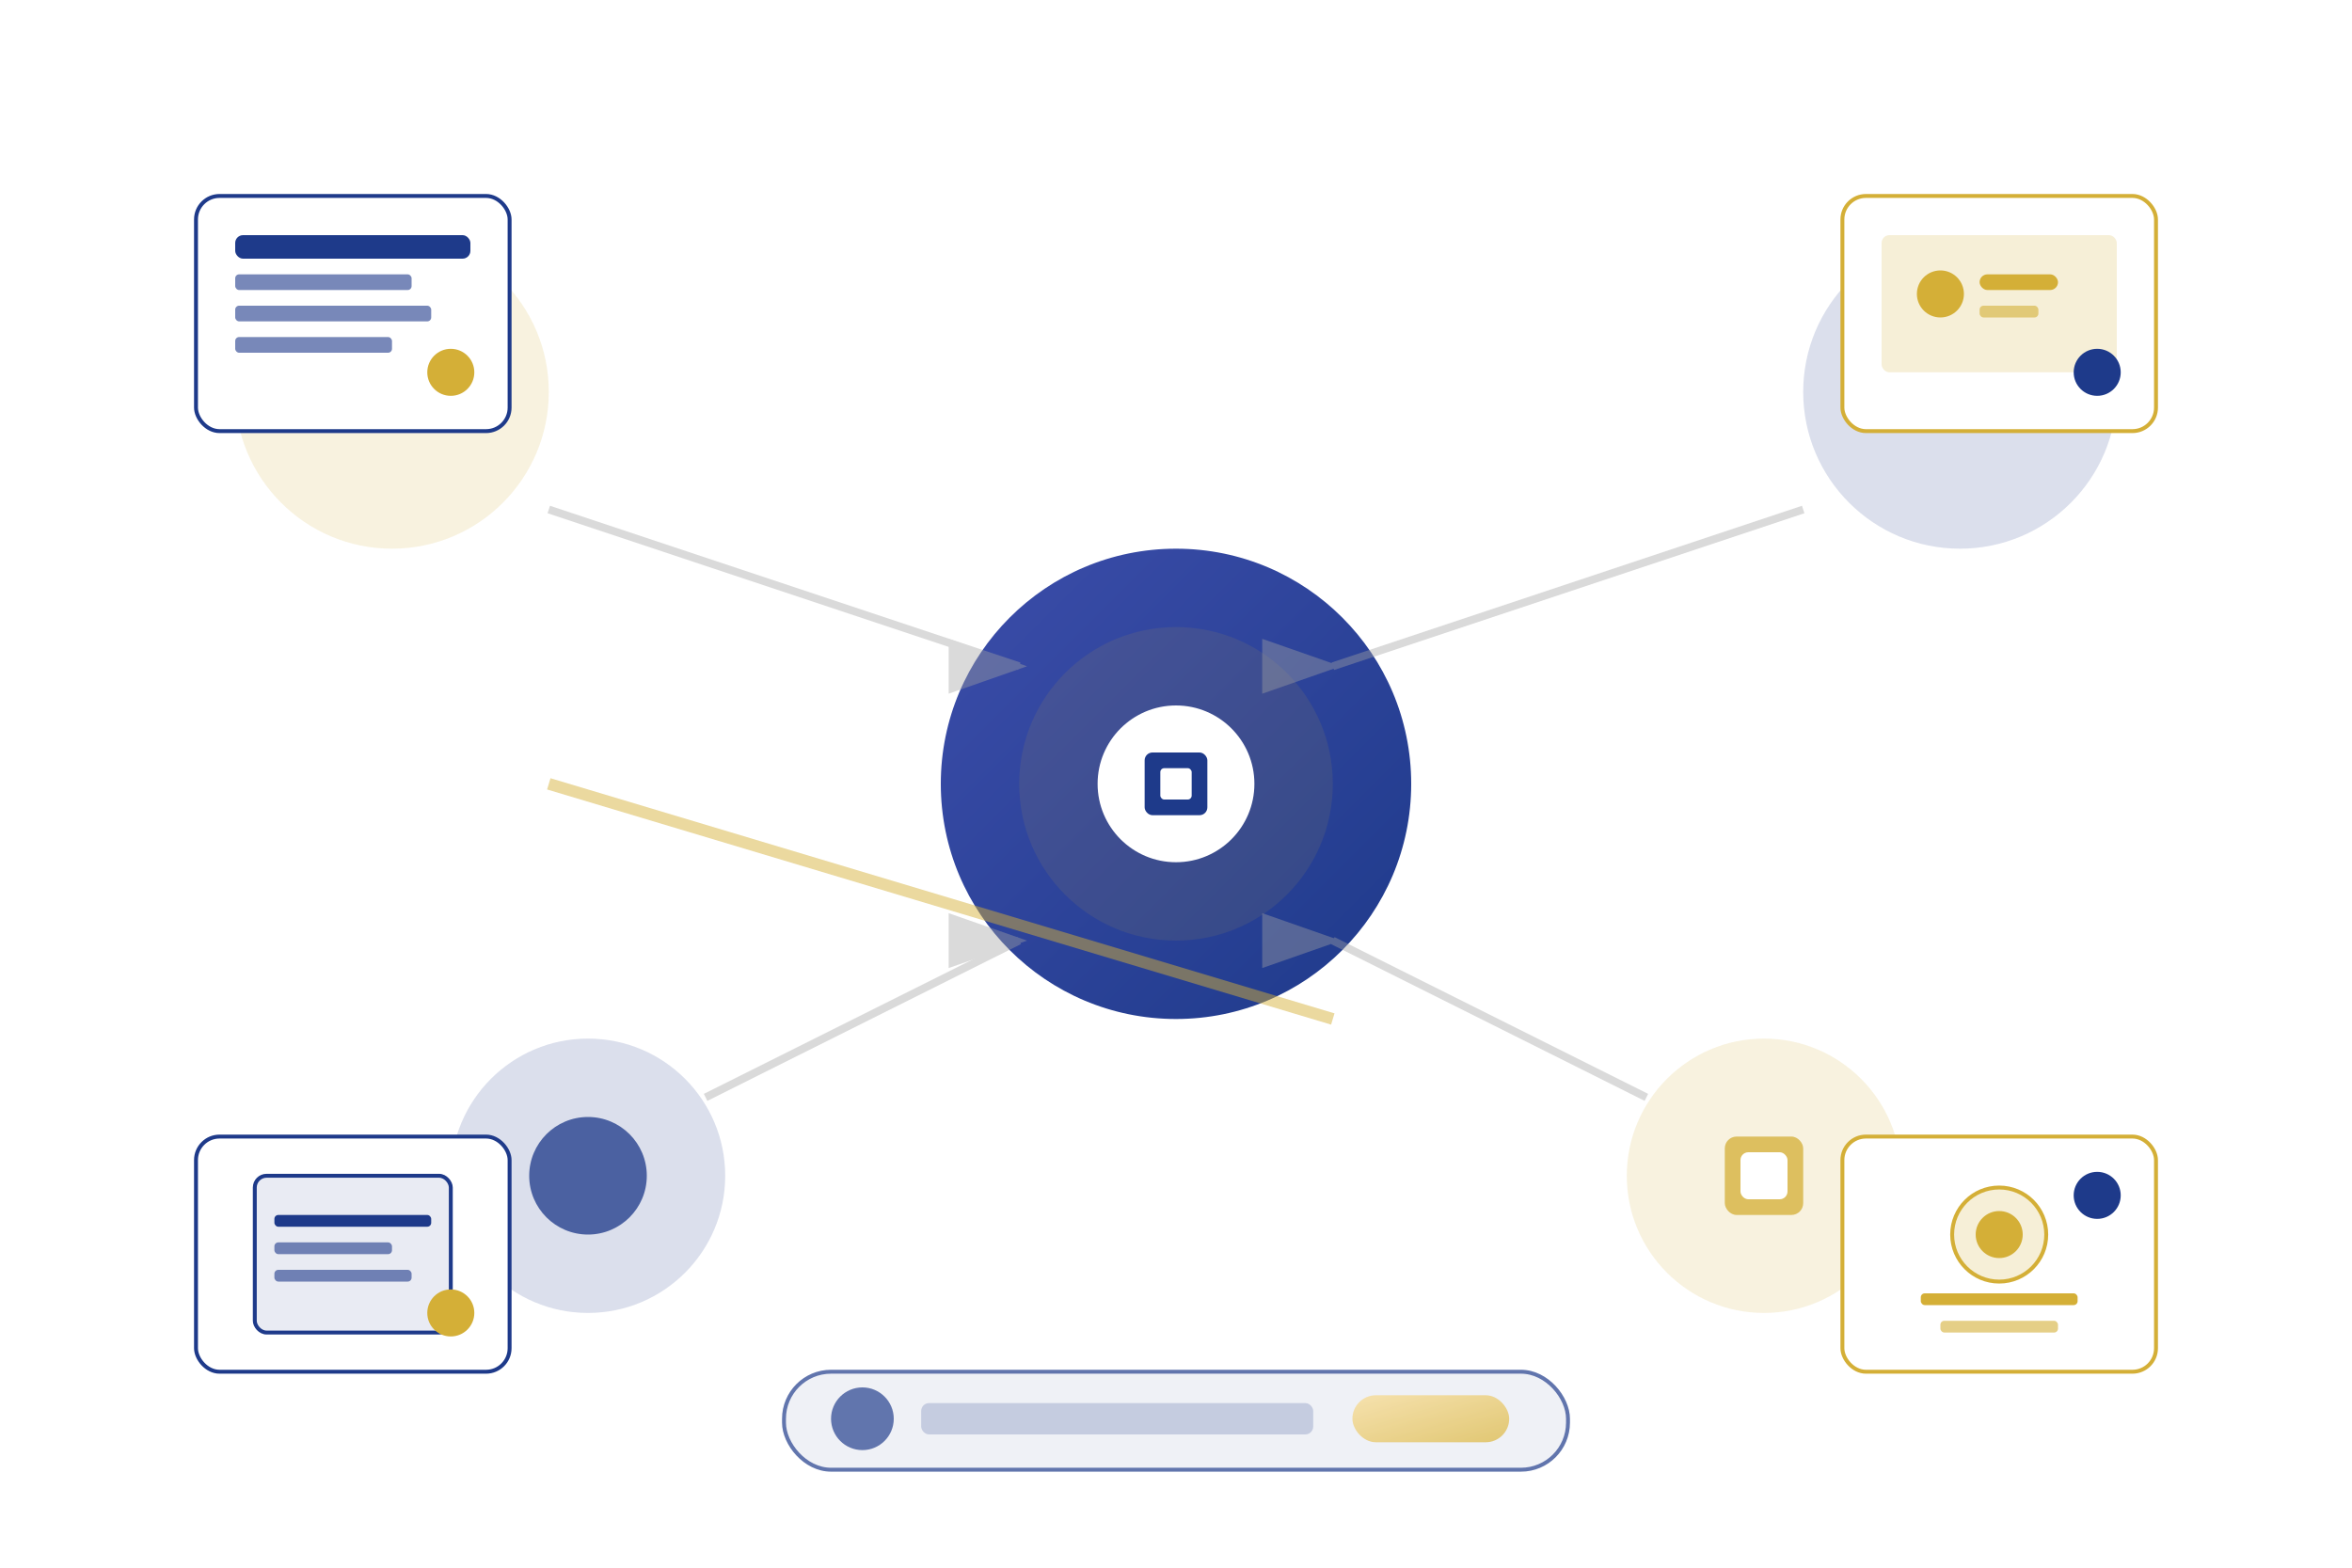 <svg width="600" height="400" viewBox="0 0 600 400" xmlns="http://www.w3.org/2000/svg">
  <defs>
    <linearGradient id="primaryGradient" x1="0%" y1="0%" x2="100%" y2="100%">
      <stop offset="0%" style="stop-color:#3C4DAA;stop-opacity:1" />
      <stop offset="100%" style="stop-color:#1E3A8A;stop-opacity:1" />
    </linearGradient>
    
    <linearGradient id="goldGradient" x1="0%" y1="0%" x2="100%" y2="100%">
      <stop offset="0%" style="stop-color:#F2D58B;stop-opacity:1" />
      <stop offset="100%" style="stop-color:#D4AF37;stop-opacity:1" />
    </linearGradient>
    
    <filter id="shadow">
      <feDropShadow dx="0" dy="4" stdDeviation="4" flood-opacity="0.1"/>
    </filter>
    
    <filter id="glow">
      <feGaussianBlur stdDeviation="2" result="coloredBlur"/>
      <feMerge> 
        <feMergeNode in="coloredBlur"/>
        <feMergeNode in="SourceGraphic"/>
      </feMerge>
    </filter>
  </defs>
  
  <!-- Central collection hub -->
  <g transform="translate(300,200)">
    <circle cx="0" cy="0" r="60" fill="url(#primaryGradient)" filter="url(#glow)"/>
    <circle cx="0" cy="0" r="40" fill="rgba(212,175,55,0.1)"/>
    <circle cx="0" cy="0" r="20" fill="white"/>
    <rect x="-8" y="-8" width="16" height="16" rx="2" fill="#1E3A8A"/>
    <rect x="-4" y="-4" width="8" height="8" fill="white" rx="1"/>
  </g>
  
  <!-- Cloud service integrations -->
  <g opacity="0.8">
    <!-- Google Workspace -->
    <g transform="translate(100,100)">
      <circle cx="0" cy="0" r="40" fill="rgba(212,175,55,0.2)" filter="url(#shadow)"/>
      <rect x="-15" y="-10" width="30" height="20" rx="4" fill="#D4AF37"/>
      <circle cx="0" cy="0" r="6" fill="white"/>
      <line x1="40" y1="100" x2="240" y2="160" stroke="#D4AF37" stroke-width="3" opacity="0.6"/>
    </g>
    
    <!-- AWS -->
    <g transform="translate(500,100)">
      <circle cx="0" cy="0" r="40" fill="rgba(30,58,138,0.2)" filter="url(#shadow)"/>
      <ellipse cx="0" cy="0" rx="15" ry="8" fill="#1E3A8A"/>
      <ellipse cx="-8" cy="-5" rx="8" ry="5" fill="#1E3A8A"/>
      <ellipse cx="8" cy="-5" rx="8" ry="5" fill="#1E3A8A"/>
      <line x1="460" y1="100" x2="360" y2="160" stroke="#1E3A8A" stroke-width="3" opacity="0.6"/>
    </g>
    
    <!-- GitHub -->
    <g transform="translate(150,300)">
      <circle cx="0" cy="0" r="35" fill="rgba(30,58,138,0.2)" filter="url(#shadow)"/>
      <circle cx="0" cy="0" r="15" fill="#1E3A8A"/>
      <circle cx="-6" cy="-6" r="4" fill="#1E3A8A"/>
      <circle cx="6" cy="-6" r="4" fill="#1E3A8A"/>
      <circle cx="0" cy="8" r="4" fill="#1E3A8A"/>
      <line x1="150" y1="265" x2="240" y2="220" stroke="#1E3A8A" stroke-width="3" opacity="0.6"/>
    </g>
    
    <!-- Slack -->
    <g transform="translate(450,300)">
      <circle cx="0" cy="0" r="35" fill="rgba(212,175,55,0.2)" filter="url(#shadow)"/>
      <rect x="-10" y="-10" width="20" height="20" rx="3" fill="#D4AF37"/>
      <rect x="-6" y="-6" width="12" height="12" fill="white" rx="2"/>
      <line x1="415" y1="300" x2="360" y2="240" stroke="#D4AF37" stroke-width="3" opacity="0.6"/>
    </g>
  </g>
  
  <!-- Evidence types collected -->
  <g transform="translate(50,50)">
    <!-- Logs -->
    <rect x="0" y="0" width="80" height="60" rx="6" fill="white" filter="url(#shadow)" stroke="#1E3A8A"/>
    <rect x="10" y="10" width="60" height="6" fill="#1E3A8A" rx="2"/>
    <rect x="10" y="20" width="45" height="4" fill="rgba(30,58,138,0.6)" rx="1"/>
    <rect x="10" y="28" width="50" height="4" fill="rgba(30,58,138,0.6)" rx="1"/>
    <rect x="10" y="36" width="40" height="4" fill="rgba(30,58,138,0.6)" rx="1"/>
    <circle cx="65" cy="45" r="6" fill="#D4AF37"/>
  </g>
  
  <!-- Screenshots -->
  <g transform="translate(470,50)">
    <rect x="0" y="0" width="80" height="60" rx="6" fill="white" filter="url(#shadow)" stroke="#D4AF37"/>
    <rect x="10" y="10" width="60" height="35" fill="rgba(212,175,55,0.2)" rx="2"/>
    <circle cx="25" cy="25" r="6" fill="#D4AF37"/>
    <rect x="35" y="20" width="20" height="4" fill="#D4AF37" rx="2"/>
    <rect x="35" y="28" width="15" height="3" fill="rgba(212,175,55,0.6)" rx="1"/>
    <circle cx="65" cy="45" r="6" fill="#1E3A8A"/>
  </g>
  
  <!-- Documents -->
  <g transform="translate(50,290)">
    <rect x="0" y="0" width="80" height="60" rx="6" fill="white" filter="url(#shadow)" stroke="#1E3A8A"/>
    <rect x="15" y="10" width="50" height="40" rx="3" fill="rgba(30,58,138,0.1)" stroke="#1E3A8A"/>
    <rect x="20" y="20" width="40" height="3" fill="#1E3A8A" rx="1"/>
    <rect x="20" y="27" width="30" height="3" fill="rgba(30,58,138,0.6)" rx="1"/>
    <rect x="20" y="34" width="35" height="3" fill="rgba(30,58,138,0.6)" rx="1"/>
    <circle cx="65" cy="45" r="6" fill="#D4AF37"/>
  </g>
  
  <!-- Configs -->
  <g transform="translate(470,290)">
    <rect x="0" y="0" width="80" height="60" rx="6" fill="white" filter="url(#shadow)" stroke="#D4AF37"/>
    <circle cx="40" cy="25" r="12" fill="rgba(212,175,55,0.2)" stroke="#D4AF37"/>
    <circle cx="40" cy="25" r="6" fill="#D4AF37"/>
    <rect x="20" y="40" width="40" height="3" fill="#D4AF37" rx="1"/>
    <rect x="25" y="47" width="30" height="3" fill="rgba(212,175,55,0.6)" rx="1"/>
    <circle cx="65" cy="15" r="6" fill="#1E3A8A"/>
  </g>
  
  <!-- Automation indicators -->
  <g transform="translate(200,350)" opacity="0.7">
    <rect x="0" y="0" width="200" height="25" rx="12" fill="rgba(30,58,138,0.1)" stroke="#1E3A8A"/>
    <circle cx="20" cy="12" r="8" fill="#1E3A8A"/>
    <rect x="35" y="8" width="100" height="8" fill="rgba(30,58,138,0.3)" rx="2"/>
    <rect x="145" y="6" width="40" height="12" fill="url(#goldGradient)" rx="6"/>
  </g>
  
  <!-- Data flow arrows -->
  <g stroke="#a3a3a3" stroke-width="2" fill="none" opacity="0.4">
    <path d="M140,130 Q200,150 260,170" marker-end="url(#arrowhead)"/>
    <path d="M460,130 Q400,150 340,170" marker-end="url(#arrowhead)"/>
    <path d="M180,280 Q220,260 260,240" marker-end="url(#arrowhead)"/>
    <path d="M420,280 Q380,260 340,240" marker-end="url(#arrowhead)"/>
  </g>
  
  <!-- Arrow marker -->
  <defs>
    <marker id="arrowhead" markerWidth="10" markerHeight="7" refX="9" refY="3.5" orient="auto">
      <polygon points="0 0, 10 3.5, 0 7" fill="#a3a3a3"/>
    </marker>
  </defs>
</svg>